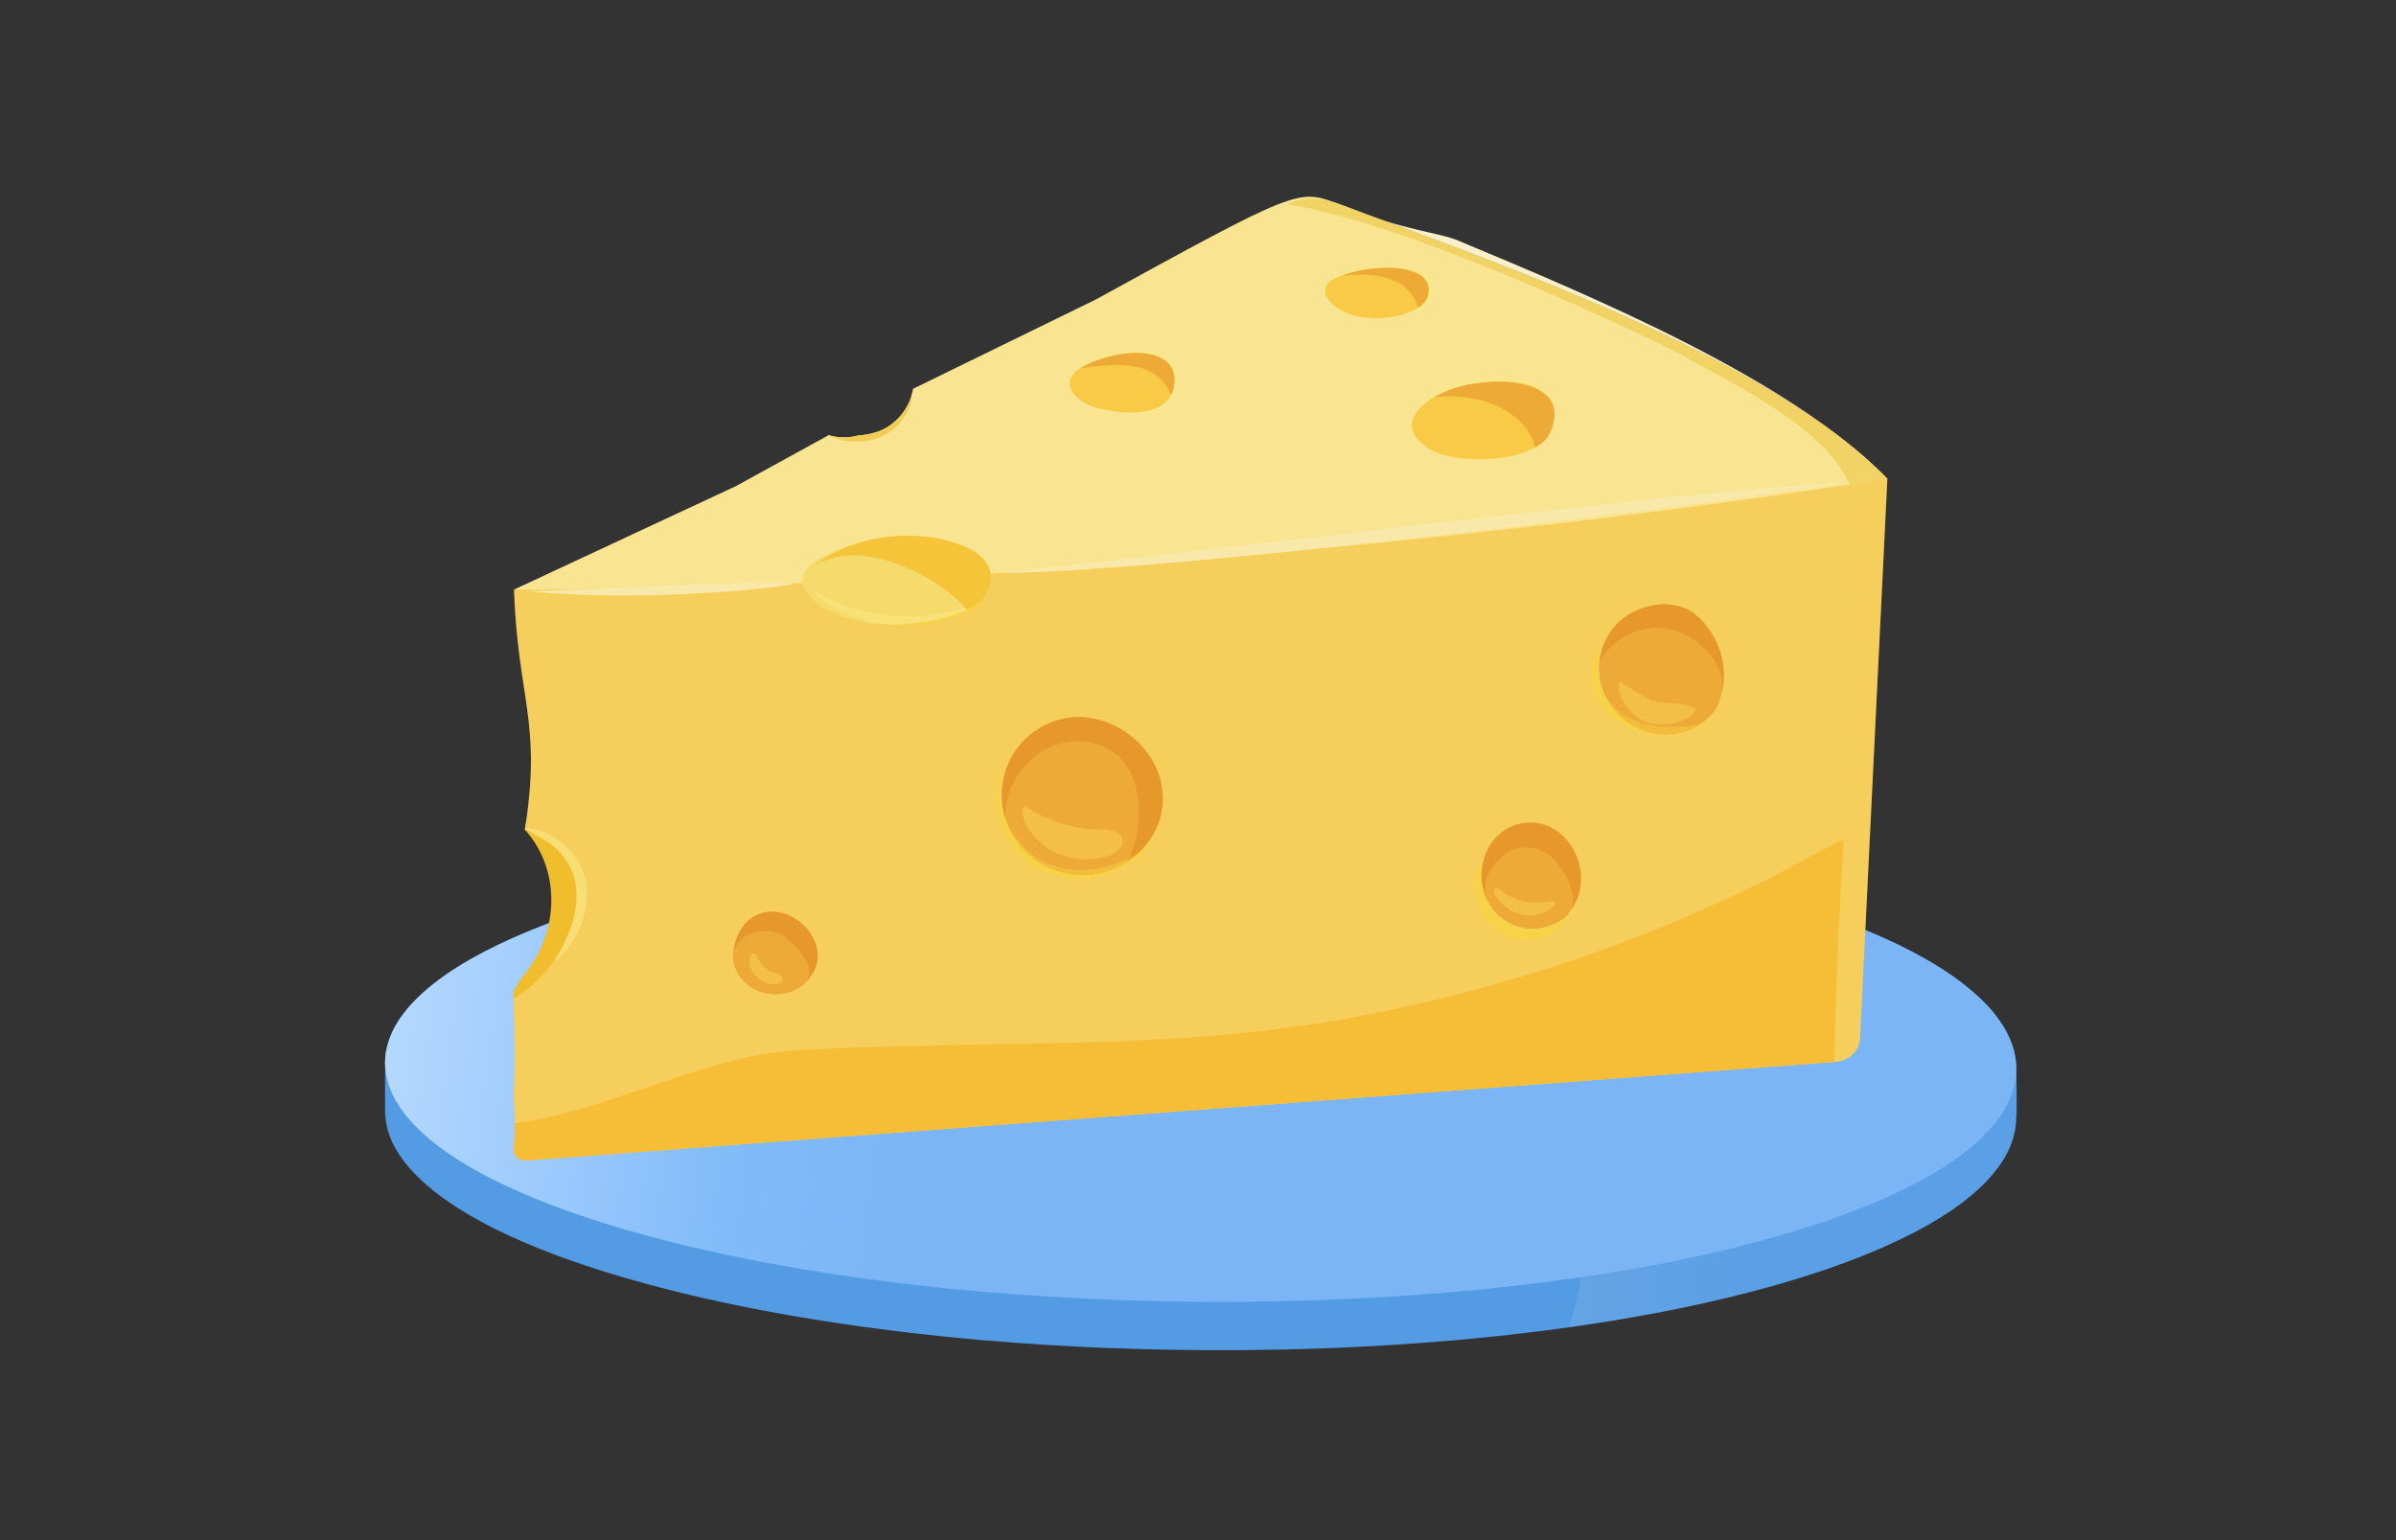 <svg width="280" height="180" viewBox="0 0 280 180" fill="none" xmlns="http://www.w3.org/2000/svg">
<rect x="0" y="0" width="280" height="180" fill="#333333" stroke="none"/>
<path d="M235.626 130.461L235.62 130.454C235.633 131.576 235.425 132.691 234.985 133.805C234.855 134.142 234.699 134.48 234.518 134.817C234.408 135.037 234.285 135.251 234.155 135.465C234.155 135.471 234.155 135.471 234.155 135.471C234.064 135.627 233.967 135.77 233.863 135.925C233.857 135.932 233.85 135.945 233.844 135.951C233.714 136.152 233.578 136.346 233.422 136.547C232.521 137.753 231.335 138.946 229.864 140.113C229.792 140.171 229.721 140.229 229.65 140.281C229.611 140.314 229.565 140.352 229.52 140.385C229.442 140.443 229.365 140.508 229.28 140.573C228.178 141.403 226.934 142.219 225.54 143.023C225.514 143.036 225.488 143.056 225.462 143.068C225.365 143.127 225.268 143.179 225.164 143.237C225.112 143.263 225.067 143.295 225.015 143.321C223.596 144.119 222.02 144.903 220.303 145.661C220.192 145.713 220.076 145.765 219.959 145.817C219.888 145.849 219.81 145.882 219.739 145.914C219.693 145.934 219.641 145.953 219.59 145.972C219.039 146.212 218.475 146.452 217.885 146.679C217.82 146.711 217.755 146.737 217.684 146.763C217.561 146.815 217.438 146.867 217.301 146.919H217.295C216.297 147.314 215.246 147.703 214.145 148.092C214.112 148.099 214.08 148.112 214.047 148.124C213.691 148.248 213.334 148.377 212.965 148.5L212.647 148.604C212.602 148.617 212.563 148.63 212.518 148.65C209.302 149.719 205.854 150.704 202.217 151.579C202.133 151.605 202.042 151.625 201.958 151.644C201.854 151.67 201.751 151.696 201.647 151.716C201.589 151.735 201.524 151.748 201.465 151.761C199.08 152.331 196.623 152.863 194.089 153.342C194.069 153.349 194.05 153.349 194.031 153.355C193.849 153.394 193.674 153.427 193.493 153.459C193.486 153.459 193.473 153.466 193.467 153.466C190.498 154.023 187.438 154.535 184.307 154.983C184.281 154.989 184.262 154.989 184.236 154.995C184.054 155.028 183.873 155.047 183.685 155.073C183.672 155.073 183.653 155.08 183.64 155.08C181.345 155.41 178.998 155.702 176.626 155.968C176.568 155.974 176.516 155.981 176.457 155.987C176.302 156.007 176.146 156.026 175.984 156.046C175.932 156.052 175.874 156.058 175.822 156.065C174.247 156.234 172.659 156.396 171.051 156.538C170.857 156.558 170.656 156.577 170.455 156.597C170.429 156.597 170.41 156.603 170.384 156.603C170.131 156.622 169.878 156.642 169.625 156.668C164.906 157.076 160.09 157.374 155.222 157.562C155.183 157.562 155.151 157.562 155.112 157.569C154.904 157.575 154.69 157.582 154.49 157.588H154.438C151.475 157.698 148.474 157.763 145.486 157.789H145.376C145.188 157.789 145 157.796 144.818 157.789C144.747 157.789 144.676 157.796 144.611 157.789C144.488 157.796 144.365 157.796 144.248 157.796C139.425 157.822 134.589 157.737 129.78 157.556C129.566 157.549 129.345 157.536 129.131 157.53C124.445 157.342 119.791 157.05 115.201 156.661C114.988 156.635 114.774 156.622 114.56 156.603C108.253 156.052 102.075 155.307 96.144 154.367C95.924 154.341 95.71 154.302 95.496 154.263C89.591 153.323 83.925 152.182 78.616 150.853C76.814 150.4 75.084 149.939 73.431 149.46C73.022 149.343 72.614 149.22 72.219 149.103C71.992 149.038 71.771 148.967 71.551 148.902C71.499 148.889 71.454 148.87 71.402 148.857C69.295 148.215 67.311 147.547 65.451 146.867C65.153 146.75 64.855 146.64 64.563 146.53C62.132 145.609 59.928 144.656 57.951 143.678C57.841 143.619 57.737 143.567 57.634 143.516C57.277 143.334 56.934 143.153 56.59 142.971C55.897 142.602 55.229 142.232 54.594 141.856C54.587 141.85 54.587 141.843 54.574 141.837C53.116 140.975 51.819 140.087 50.691 139.192C50.438 138.991 50.199 138.784 49.959 138.583C49.745 138.401 49.544 138.22 49.343 138.038C49.272 137.973 49.207 137.915 49.142 137.85C48.014 136.787 47.113 135.705 46.452 134.616C46.199 134.214 45.979 133.805 45.797 133.397C45.493 132.716 45.272 132.036 45.149 131.355C45.123 131.264 45.11 131.174 45.097 131.083C45.052 130.772 45.026 130.454 45.013 130.143L45 130.149V123.777L46.329 125.359C46.407 125.229 46.471 125.093 46.556 124.964C46.601 124.899 46.64 124.834 46.685 124.769C47.061 124.205 47.502 123.641 48.014 123.077C48.066 123.019 48.124 122.954 48.183 122.896C49.576 121.386 51.45 119.901 53.79 118.462C53.88 118.404 53.971 118.352 54.069 118.294C57.407 116.278 61.666 114.346 66.877 112.55C67.013 112.505 67.149 112.46 67.292 112.408L67.668 112.285C69.425 111.695 71.246 111.131 73.139 110.593C73.508 110.489 73.878 110.385 74.254 110.282C78.513 109.108 83.089 108.065 87.892 107.157C88.106 107.118 88.32 107.08 88.521 107.041C91.094 106.561 93.726 106.127 96.416 105.725C96.65 105.692 96.896 105.653 97.136 105.621C100.046 105.193 103.021 104.817 106.049 104.48C106.314 104.454 106.567 104.422 106.826 104.396C109.594 104.098 112.408 103.838 115.253 103.618C115.545 103.592 115.824 103.573 116.115 103.553C124.088 102.95 132.295 102.646 140.52 102.652H141.759C146.75 102.678 151.735 102.808 156.68 103.061C157.147 103.08 157.614 103.106 158.081 103.132C162.923 103.398 167.706 103.774 172.4 104.26C172.4 104.26 172.4 104.26 172.406 104.26C172.685 104.292 172.97 104.318 173.262 104.351C177.462 104.798 181.591 105.342 185.604 105.978C186.031 106.042 186.446 106.107 186.861 106.178C191.217 106.892 195.43 107.715 199.462 108.648C200.325 108.843 201.174 109.05 202.016 109.257C209.944 111.235 216.497 113.503 221.644 115.973C221.871 116.077 222.092 116.187 222.305 116.297C224.879 117.568 227.089 118.89 228.917 120.251C229.079 120.368 229.235 120.485 229.377 120.601C230.81 121.703 231.996 122.831 232.943 123.965C233.007 124.05 233.079 124.134 233.143 124.218C233.448 124.601 233.714 124.99 233.967 125.379L235.626 124.704C235.626 124.704 235.724 129.942 235.626 130.461Z" fill="#539BE3"/>
<path opacity="0.1" d="M235.626 130.46L235.62 130.454C235.633 131.575 235.425 132.69 234.985 133.805C234.855 134.142 234.699 134.479 234.518 134.816C234.408 135.037 234.285 135.251 234.155 135.465C234.155 135.471 234.155 135.471 234.155 135.471C234.064 135.627 233.967 135.769 233.863 135.925C233.857 135.931 233.85 135.944 233.844 135.951C233.714 136.152 233.578 136.346 233.422 136.547C232.521 137.753 231.335 138.946 229.864 140.112C229.792 140.171 229.721 140.229 229.65 140.281C229.611 140.313 229.565 140.352 229.52 140.385C229.442 140.443 229.365 140.508 229.28 140.573C228.178 141.402 226.934 142.219 225.54 143.023C225.514 143.036 225.488 143.055 225.462 143.068C225.365 143.127 225.268 143.179 225.164 143.237C225.112 143.263 225.067 143.295 225.015 143.321C223.596 144.118 222.02 144.903 220.303 145.661C220.192 145.713 220.076 145.765 219.959 145.817C219.888 145.849 219.81 145.881 219.739 145.914C219.693 145.933 219.641 145.953 219.59 145.972C219.039 146.212 218.475 146.452 217.885 146.679C217.82 146.711 217.755 146.737 217.684 146.763C217.561 146.815 217.437 146.867 217.301 146.919H217.295C216.297 147.314 215.246 147.703 214.144 148.092C214.112 148.098 214.08 148.111 214.047 148.124C213.691 148.247 213.334 148.377 212.965 148.5L212.647 148.604C212.602 148.617 212.563 148.63 212.518 148.649C209.302 149.719 205.854 150.704 202.217 151.579C202.133 151.605 202.042 151.625 201.958 151.644C201.854 151.67 201.751 151.696 201.647 151.715C201.589 151.735 201.524 151.748 201.465 151.761C199.08 152.331 196.623 152.863 194.089 153.342C194.069 153.349 194.05 153.349 194.031 153.355C193.849 153.394 193.674 153.427 193.493 153.459C193.486 153.459 193.473 153.466 193.467 153.466C190.498 154.023 187.438 154.535 184.307 154.982C184.281 154.989 184.262 154.989 184.236 154.995C184.055 155.028 183.873 155.047 183.685 155.073C183.672 155.073 183.653 155.08 183.64 155.08C183.542 155.092 183.439 155.105 183.341 155.118C181.144 155.436 178.895 155.715 176.626 155.968C176.568 155.974 176.516 155.981 176.457 155.987C176.302 156.007 176.146 156.026 175.984 156.045C175.932 156.052 175.874 156.058 175.822 156.065C174.247 156.233 172.659 156.395 171.051 156.538C170.857 156.558 170.656 156.577 170.455 156.596C170.429 156.596 170.41 156.603 170.384 156.603C170.131 156.622 169.878 156.642 169.625 156.668C164.906 157.076 160.09 157.374 155.222 157.562C155.183 157.562 155.151 157.562 155.112 157.569C154.904 157.575 154.691 157.582 154.49 157.588H154.438C151.475 157.698 148.474 157.763 145.486 157.789H145.376C145.188 157.789 145 157.796 144.818 157.789C144.747 157.789 144.676 157.796 144.611 157.789C147.988 152.753 150.723 147.152 152.156 141.363C153.459 136.093 152.454 130.415 156.428 126.163C162.469 119.707 173.722 117.406 181.792 114.495C187.626 112.388 193.512 110.398 199.462 108.648C200.325 108.843 201.174 109.05 202.016 109.258C204.933 109.984 207.662 110.748 210.203 111.552C214.572 112.933 218.39 114.411 221.644 115.973C221.871 116.077 222.092 116.187 222.305 116.297C224.879 117.568 227.089 118.89 228.917 120.251C229.079 120.368 229.235 120.485 229.377 120.601C230.81 121.703 231.996 122.831 232.943 123.965C233.007 124.05 233.079 124.134 233.144 124.218C233.448 124.601 233.714 124.99 233.967 125.379L235.626 124.704C235.626 124.704 235.724 129.942 235.626 130.46Z" fill="#539BE3"/>
<g opacity="0.3">
<path d="M234.985 133.805C234.855 134.142 234.699 134.48 234.518 134.817C234.408 135.037 234.285 135.251 234.155 135.465C234.155 135.471 234.155 135.471 234.155 135.471C234.064 135.627 233.967 135.769 233.863 135.925C233.863 135.847 233.857 135.769 233.857 135.692C233.779 133.384 233.5 131.083 232.845 128.931L234.369 128.51C234.777 130.273 234.952 132.042 234.985 133.805Z" fill="#539BE3"/>
</g>
<g opacity="0.3">
<path d="M229.864 140.113C229.792 140.171 229.721 140.229 229.65 140.281C229.546 138.025 229.429 135.776 229.073 133.553L229.3 133.52C229.643 135.705 229.766 137.909 229.864 140.113Z" fill="#539BE3"/>
</g>
<g opacity="0.3">
<path d="M225.566 141.448C225.56 141.973 225.553 142.498 225.54 143.023C225.514 143.036 225.488 143.055 225.462 143.068C225.365 143.127 225.268 143.178 225.164 143.237C225.112 143.263 225.067 143.295 225.015 143.321C225.067 142.699 225.106 142.07 225.132 141.441C225.164 140.566 225.184 139.697 225.19 138.822C225.184 137.954 225.19 137.066 225.086 136.223L225.3 136.178C225.449 137.066 225.475 137.934 225.514 138.816C225.547 139.691 225.566 140.573 225.566 141.448Z" fill="#539BE3"/>
</g>
<g opacity="0.3">
<path d="M220.303 145.661C220.192 145.713 220.076 145.765 219.959 145.817C219.888 145.849 219.81 145.882 219.739 145.914C219.726 143.626 219.499 141.305 219.602 138.972L219.959 138.985C219.927 141.201 220.205 143.418 220.303 145.661Z" fill="#539BE3"/>
</g>
<g opacity="0.3">
<path d="M217.885 146.679C217.82 146.711 217.755 146.737 217.684 146.763C217.561 146.815 217.437 146.867 217.301 146.919C217.463 144.767 217.463 142.602 217.224 140.456L217.587 140.404C217.891 142.485 217.969 144.585 217.885 146.679Z" fill="#539BE3"/>
</g>
<g opacity="0.3">
<path d="M214.145 148.092C214.112 148.098 214.08 148.111 214.047 148.124C213.691 148.248 213.334 148.377 212.965 148.5L212.647 148.604C212.602 148.617 212.563 148.63 212.518 148.649C212.634 146.193 212.693 143.756 212.453 141.351L213.963 141.176C214.222 143.503 214.222 145.804 214.145 148.092Z" fill="#539BE3"/>
</g>
<g opacity="0.3">
<path d="M202.217 151.579C202.133 151.605 202.042 151.625 201.958 151.644C201.854 151.67 201.751 151.696 201.647 151.715C201.667 149.473 201.556 147.223 201.414 144.981L201.874 144.942C202.055 147.146 202.198 149.363 202.217 151.579Z" fill="#539BE3"/>
</g>
<g opacity="0.3">
<path d="M194.089 153.342C194.069 153.349 194.05 153.349 194.031 153.355C193.849 153.394 193.674 153.427 193.493 153.459C193.486 153.459 193.473 153.466 193.467 153.466C193.596 151.139 193.674 148.818 193.382 146.51L193.868 146.433C194.206 148.74 194.173 151.054 194.089 153.342Z" fill="#539BE3"/>
</g>
<g opacity="0.3">
<path d="M184.307 154.983C184.281 154.989 184.262 154.989 184.236 154.995C184.055 155.028 183.873 155.047 183.685 155.073C183.679 152.72 183.705 150.38 183.588 148.047L184.158 148.021C184.294 150.341 184.288 152.668 184.307 154.983Z" fill="#539BE3"/>
</g>
<g opacity="0.3">
<path d="M176.626 155.968C176.568 155.974 176.516 155.981 176.458 155.987C176.302 156.007 176.146 156.026 175.984 156.046C176.023 154.846 175.958 153.68 175.894 152.474C175.842 151.541 175.79 150.575 175.79 149.583H176.438C176.438 150.555 176.49 151.515 176.542 152.435C176.607 153.582 176.665 154.749 176.626 155.968Z" fill="#539BE3"/>
</g>
<g opacity="0.3">
<path d="M171.052 156.538C170.857 156.558 170.656 156.577 170.455 156.597C170.429 156.597 170.41 156.603 170.384 156.603C170.339 156.221 170.287 155.832 170.235 155.449C169.982 153.518 169.677 151.573 169.496 149.609L170.319 149.538C170.455 151.469 170.715 153.407 170.935 155.358C170.98 155.754 171.019 156.143 171.052 156.538Z" fill="#539BE3"/>
</g>
<g opacity="0.3">
<path d="M155.112 157.569C154.905 157.575 154.691 157.582 154.49 157.588H154.438C154.58 155.527 154.684 153.485 154.444 151.456L155.164 151.372C155.391 153.453 155.268 155.52 155.112 157.569Z" fill="#539BE3"/>
</g>
<g opacity="0.3">
<path d="M145.661 156.058C145.68 156.661 145.622 157.245 145.486 157.789H145.376C145.188 157.789 145 157.796 144.818 157.789C144.961 157.258 145.032 156.681 145.013 156.078C144.967 154.684 144.674 153.278 144.201 151.988L145.221 151.793C145.707 153.135 145.616 154.568 145.661 156.058Z" fill="#539BE3"/>
</g>
<g opacity="0.3">
<path d="M96.514 146.86C96.241 149.343 96.118 151.858 96.144 154.367C95.924 154.341 95.71 154.302 95.496 154.263C95.477 151.767 95.6 149.265 95.865 146.789L96.514 146.86Z" fill="#539BE3"/>
</g>
<g opacity="0.3">
<path d="M115.655 149.226C115.402 151.683 115.253 154.179 115.202 156.661C114.988 156.635 114.774 156.623 114.56 156.603C114.605 154.12 114.761 151.618 115.007 149.162L115.655 149.226Z" fill="#539BE3"/>
</g>
<g opacity="0.3">
<path d="M129.858 146.731L129.78 157.556C129.566 157.549 129.346 157.536 129.132 157.53L129.209 146.724L129.858 146.731Z" fill="#539BE3"/>
</g>
<g opacity="0.3">
<path d="M85.306 152.39C85.312 151.962 85.319 151.534 85.326 151.113C85.358 149.006 85.39 146.828 84.859 144.864L85.481 144.695C86.045 146.75 86.006 148.973 85.974 151.119C85.967 151.586 85.954 152.059 85.954 152.526L85.306 152.39Z" fill="#539BE3"/>
</g>
<g opacity="0.3">
<path d="M72.737 142.653C72.394 144.909 72.076 146.964 72.219 149.103C71.992 149.038 71.771 148.967 71.551 148.902C71.447 146.796 71.758 144.773 72.095 142.556C72.173 142.057 72.251 141.545 72.329 141.013L72.971 141.104C72.893 141.636 72.815 142.154 72.737 142.653Z" fill="#539BE3"/>
</g>
<g opacity="0.3">
<path d="M66.586 139.419C66.022 141.863 65.639 144.352 65.451 146.867C65.153 146.75 64.855 146.64 64.563 146.53C64.628 144.06 64.868 141.597 65.296 139.159L66.586 139.419Z" fill="#539BE3"/>
</g>
<g opacity="0.3">
<path d="M57.952 143.678C57.841 143.619 57.738 143.567 57.634 143.516C57.277 143.334 56.934 143.153 56.59 142.971C56.111 139.523 55.229 136.158 53.984 132.956L56.331 132.185C57.362 135.951 57.9 139.821 57.952 143.678Z" fill="#539BE3"/>
</g>
<g opacity="0.3">
<path d="M50.977 131.154L49.959 138.583C49.745 138.401 49.544 138.22 49.343 138.038C49.272 137.973 49.207 137.915 49.142 137.85L49.693 131.011L50.977 131.154Z" fill="#539BE3"/>
</g>
<g opacity="0.3">
<path d="M46.452 134.266V134.616C46.199 134.214 45.979 133.805 45.797 133.397C45.797 131.264 45.83 128.678 46.135 126.947L46.77 127.057C46.433 128.97 46.439 132.029 46.452 134.266Z" fill="#539BE3"/>
</g>
<path d="M234.518 129.164C234.408 129.384 234.285 129.598 234.155 129.819V129.825C234.058 129.981 233.954 130.143 233.844 130.299C233.714 130.499 233.578 130.694 233.422 130.895C232.45 132.191 231.154 133.481 229.52 134.732C229.442 134.797 229.365 134.855 229.28 134.92C228.159 135.769 226.888 136.599 225.462 137.416C225.365 137.474 225.268 137.533 225.164 137.584C223.608 138.466 221.871 139.328 219.959 140.164C219.836 140.216 219.719 140.274 219.589 140.326C218.974 140.592 218.345 140.851 217.684 141.117C217.561 141.169 217.431 141.221 217.295 141.266C216.264 141.675 215.182 142.076 214.047 142.472C213.691 142.602 213.334 142.725 212.965 142.848L212.647 142.958C209.315 144.067 205.737 145.084 201.958 145.998C201.796 146.037 201.628 146.076 201.466 146.115C199.061 146.685 196.584 147.217 194.031 147.709C193.849 147.742 193.674 147.774 193.493 147.807C190.498 148.377 187.399 148.889 184.236 149.349C184.042 149.375 183.841 149.401 183.64 149.434C181.293 149.764 178.888 150.069 176.457 150.341C176.25 150.361 176.036 150.387 175.822 150.412C174.053 150.607 172.264 150.782 170.455 150.944C170.176 150.97 169.904 150.996 169.625 151.015C164.906 151.424 160.09 151.722 155.222 151.91C154.976 151.923 154.729 151.929 154.49 151.936C151.469 152.046 148.422 152.117 145.376 152.143C145 152.143 144.617 152.15 144.248 152.15C121.139 152.26 97.629 149.965 78.616 145.201C76.814 144.754 75.084 144.287 73.431 143.807C72.737 143.613 72.063 143.412 71.402 143.204C65.989 141.558 61.394 139.756 57.634 137.863C56.551 137.319 55.54 136.768 54.594 136.204C54.587 136.197 54.587 136.191 54.574 136.191C53.116 135.322 51.819 134.441 50.691 133.54C50.218 133.157 49.764 132.775 49.343 132.386C46.977 130.208 45.564 127.959 45.149 125.703C45.123 125.612 45.11 125.521 45.097 125.431C44.968 124.607 44.968 123.784 45.104 122.954C45.117 122.877 45.13 122.805 45.149 122.728C45.363 121.587 45.836 120.439 46.556 119.311C46.601 119.247 46.64 119.182 46.685 119.123C47.061 118.553 47.502 117.989 48.014 117.425C48.066 117.367 48.124 117.308 48.183 117.244C49.576 115.733 51.45 114.255 53.79 112.81C53.881 112.758 53.971 112.7 54.069 112.641C57.407 110.632 61.666 108.7 66.877 106.905C67.013 106.853 67.15 106.807 67.292 106.762L67.668 106.632C69.425 106.043 71.246 105.479 73.139 104.941C73.508 104.837 73.878 104.733 74.254 104.629C78.513 103.456 83.089 102.413 87.892 101.505C88.106 101.466 88.32 101.427 88.521 101.388C91.094 100.915 93.726 100.474 96.416 100.073C96.65 100.04 96.896 100.001 97.136 99.969C100.046 99.541 103.021 99.165 106.049 98.834C106.314 98.802 106.567 98.776 106.826 98.75C109.594 98.445 112.408 98.193 115.253 97.966C115.545 97.946 115.824 97.921 116.115 97.901C124.088 97.298 132.295 97 140.521 97C140.929 97 141.344 97 141.759 97.007C146.75 97.026 151.735 97.162 156.681 97.408C157.147 97.434 157.614 97.454 158.081 97.48C162.923 97.745 167.707 98.121 172.4 98.608C172.4 98.608 172.4 98.608 172.406 98.608C172.685 98.64 172.97 98.672 173.262 98.698C177.462 99.152 181.591 99.697 185.604 100.325C186.032 100.397 186.446 100.461 186.861 100.526C192.144 101.395 197.22 102.419 202.016 103.612C209.944 105.582 216.497 107.858 221.644 110.321C221.871 110.431 222.092 110.535 222.305 110.645C224.879 111.915 227.089 113.244 228.917 114.599C229.079 114.716 229.235 114.832 229.377 114.955C230.81 116.057 231.996 117.179 232.943 118.32C233.007 118.404 233.079 118.488 233.144 118.572C234.207 119.914 234.926 121.276 235.309 122.643C235.341 122.734 235.36 122.831 235.38 122.922C235.892 125.003 235.613 127.103 234.518 129.164Z" fill="#539BE3"/>
<g opacity="0.3">
<path d="M149.359 118.877C154.639 120.369 159.572 121.964 164.239 123.615C173.597 126.925 182.06 130.426 190.678 133.879C194.961 135.616 199.364 137.323 203.921 138.994C207.174 140.185 210.529 141.35 214.047 142.474C213.692 142.6 213.332 142.724 212.963 142.849L212.648 142.956C208.949 141.823 205.412 140.649 201.996 139.449C197.263 137.793 192.824 136.073 188.453 134.348C184.12 132.616 179.848 130.877 175.566 129.149C171.278 127.421 166.922 125.713 162.351 124.059C157.772 122.41 153.024 120.802 147.919 119.297C146.616 118.928 145.334 118.553 144.019 118.189C142.682 117.832 141.371 117.467 140.008 117.117C138.626 116.776 137.276 116.421 135.86 116.092C134.426 115.766 133.013 115.433 131.568 115.114C119.926 112.573 107.028 110.55 94.268 108.504L89.472 107.737L87.082 107.351L84.704 106.956C83.118 106.697 81.527 106.436 79.96 106.162C78.397 105.889 76.81 105.625 75.28 105.336C74.563 105.207 73.854 105.075 73.14 104.942C73.506 104.836 73.881 104.733 74.252 104.631C74.852 104.75 75.46 104.87 76.069 104.99C77.552 105.292 79.098 105.57 80.622 105.856C82.143 106.145 83.697 106.418 85.246 106.693C86.791 106.972 88.365 107.238 89.939 107.502C91.513 107.769 93.083 108.037 94.677 108.294C101.017 109.337 107.435 110.349 113.777 111.4C120.111 112.461 126.419 113.545 132.403 114.783C138.398 116.016 144.104 117.381 149.359 118.877Z" fill="#9BCBFF"/>
<path d="M169.773 121.806C171.177 122.438 172.572 123.071 173.98 123.7C186.447 129.28 200.057 134.756 214.425 139.974C215.477 140.355 216.562 140.74 217.686 141.115C217.558 141.167 217.43 141.219 217.297 141.269C216.134 140.882 215.008 140.485 213.925 140.091C199.537 134.868 185.917 129.386 173.443 123.8C172.035 123.172 170.631 122.539 169.231 121.905C158.357 117 147.114 111.941 131.194 108.36C121.247 106.128 109.655 104.528 98.446 102.984C94.949 102.504 91.414 102.017 87.894 101.508C88.103 101.466 88.318 101.428 88.522 101.388C91.922 101.88 95.347 102.349 98.725 102.815C109.963 104.363 121.588 105.969 131.594 108.213C147.597 111.812 158.867 116.885 169.773 121.806Z" fill="#9BCBFF"/>
<path d="M196.623 122.426C198.24 123.478 199.38 124.6 200.492 125.685C201.027 126.204 201.572 126.74 202.164 127.263C206.666 131.232 214.024 134.577 223.437 136.933C224.104 137.1 224.777 137.26 225.464 137.417C225.365 137.474 225.266 137.531 225.162 137.587C224.437 137.423 223.728 137.253 223.023 137.077C213.515 134.697 206.085 131.324 201.55 127.32C200.953 126.795 200.404 126.258 199.872 125.737C198.772 124.658 197.629 123.543 196.033 122.501C194.202 121.309 190.944 119.73 185.656 118.848C189.892 123.971 194.329 129.261 203.343 133.974C207.958 136.393 213.62 138.486 219.956 140.165C219.838 140.219 219.719 140.271 219.591 140.323C213.173 138.629 207.444 136.511 202.775 134.064C193.6 129.266 189.156 123.885 184.857 118.686L184.695 118.484L185.324 118.58C189.931 119.278 193.841 120.609 196.623 122.426Z" fill="#9BCBFF"/>
<path d="M172.831 133.668C180.627 138.42 191.034 142.535 201.958 145.996C201.795 146.037 201.627 146.076 201.463 146.113C190.509 142.642 180.071 138.514 172.247 133.746C159.987 126.293 136.795 120.93 117.958 117.111C112.056 115.918 105.939 114.744 100.026 113.613C88.908 111.49 77.51 109.322 66.875 106.903C67.014 106.856 67.151 106.807 67.29 106.76C77.905 109.175 89.274 111.338 100.382 113.459C106.3 114.591 112.421 115.763 118.328 116.957C137.224 120.791 160.505 126.173 172.831 133.668Z" fill="#9BCBFF"/>
<path d="M162.647 111.377C163.112 111.919 162.968 112.323 162.225 112.575C162.146 112.602 162.056 112.627 161.966 112.651C161.429 112.784 160.798 112.845 160.085 112.825C158.116 112.77 156.264 112.151 155.743 111.962C148.033 109.177 138.872 106.794 128.502 104.876C120.854 103.464 112.528 102.312 104.47 101.197C101.819 100.832 99.11 100.457 96.418 100.075C96.651 100.039 96.894 100.003 97.138 99.97C99.686 100.329 102.245 100.682 104.748 101.028C112.825 102.144 121.175 103.301 128.848 104.718C139.281 106.646 148.492 109.044 156.248 111.846C157.235 112.204 158.781 112.6 160.142 112.637C160.68 112.652 161.137 112.61 161.54 112.508C162.303 112.313 162.468 111.949 162.021 111.421C158.895 107.738 148.243 105.202 139.856 103.726C134.196 102.732 128.059 101.92 122.127 101.134C117.408 100.511 112.536 99.867 107.91 99.135C107.279 99.035 106.657 98.934 106.049 98.832C106.312 98.803 106.566 98.775 106.825 98.747C107.279 98.824 107.746 98.9 108.218 98.973C112.824 99.7 117.691 100.342 122.391 100.964C128.342 101.751 134.499 102.566 140.188 103.566C148.681 105.059 159.471 107.629 162.647 111.377Z" fill="#9BCBFF"/>
<path d="M163.969 108.929C165.227 109.759 166.15 110.657 167.046 111.524C168.739 113.17 170.494 114.871 174.548 116.12C177.441 117.012 181.291 117.599 185.02 118.167C188.131 118.643 191.342 119.134 194.048 119.806C199.09 121.059 202.06 122.843 204.931 124.571C205.245 124.756 205.549 124.942 205.863 125.127C212.912 129.32 220.249 132.327 228.952 134.587C229.136 134.636 229.328 134.685 229.521 134.733C229.442 134.795 229.363 134.858 229.279 134.921C229.027 134.857 228.775 134.793 228.523 134.727C219.76 132.45 212.372 129.424 205.279 125.209C204.966 125.024 204.661 124.838 204.352 124.651C201.504 122.941 198.566 121.176 193.634 119.95C190.982 119.291 187.799 118.805 184.722 118.335C180.949 117.759 177.051 117.165 174.079 116.248C169.914 114.966 168.139 113.243 166.427 111.578C165.536 110.715 164.616 109.825 163.378 109.002C157.484 105.106 144.142 102.588 130.606 100.453C129.73 100.314 128.836 100.175 127.951 100.036C123.694 99.371 119.393 98.699 115.254 97.967C115.542 97.944 115.826 97.923 116.114 97.9C120.085 98.594 124.193 99.236 128.258 99.871C129.148 100.011 130.034 100.15 130.919 100.289C144.555 102.438 158.001 104.979 163.969 108.929Z" fill="#9BCBFF"/>
<path d="M179.154 106.625C181.938 107.731 184.505 108.921 186.983 110.072C192.092 112.446 197.376 114.907 204.797 116.733C209.254 117.831 214.492 118.705 219.563 119.553C225.037 120.468 230.652 121.408 235.31 122.643C235.34 122.735 235.361 122.828 235.382 122.92C230.681 121.629 224.888 120.66 219.245 119.717C214.151 118.865 208.883 117.987 204.383 116.877C196.882 115.031 191.567 112.558 186.432 110.172C183.959 109.022 181.401 107.835 178.634 106.735C168.453 102.696 154.951 99.594 140.523 97.001C140.932 97.001 141.346 97.002 141.756 97.004C155.907 99.573 169.124 102.645 179.154 106.625Z" fill="#9BCBFF"/>
<path d="M231.873 127.699C231.594 127.583 231.264 127.433 230.875 127.265C227.148 125.651 218.429 121.865 212.122 123.097C211.487 123.22 211.098 123.402 210.968 123.635C210.307 124.821 216.361 127.148 220.367 128.691C220.867 128.892 221.346 129.073 221.748 129.229C222.15 129.391 222.494 129.527 222.727 129.631C223.712 130.078 224.84 130.577 226.415 130.921C228.191 131.31 230.402 131.42 232.035 131.2C232.58 131.122 233.046 131.018 233.422 130.895C233.578 130.694 233.714 130.499 233.844 130.299C233.481 130.61 232.794 130.888 231.757 131.024C230.337 131.219 228.386 131.115 226.798 130.772C226.636 130.733 226.48 130.694 226.331 130.662C225.086 130.344 224.159 129.929 223.265 129.534C222.785 129.313 221.943 128.989 220.879 128.581C217.185 127.155 210.994 124.776 211.61 123.667C211.681 123.544 211.837 123.44 212.07 123.363C212.193 123.317 212.33 123.285 212.485 123.253C218.261 122.131 226.726 125.8 230.337 127.369C230.732 127.544 231.069 127.686 231.342 127.803C232.567 128.322 233.792 128.872 234.097 129.495C234.155 129.598 234.174 129.709 234.155 129.819C234.284 129.598 234.408 129.385 234.518 129.164C234.012 128.626 232.943 128.146 231.873 127.699Z" fill="#9BCBFF"/>
<path d="M183.004 115.117C182.687 114.255 180.334 112.395 176.775 111.766C175.459 111.539 174.105 111.5 172.756 111.656C171.466 111.812 170.734 112.058 170.572 112.401C170.073 113.458 175.485 115.124 177.916 115.733C178.059 115.766 178.195 115.798 178.318 115.83C179.705 116.148 180.93 116.239 181.87 116.083C182.084 116.051 182.265 116.006 182.408 115.954C183.056 115.733 183.102 115.39 183.004 115.117ZM181.552 115.921C180.677 116.057 179.53 115.869 178.72 115.681C176.321 115.13 170.753 113.406 171.213 112.427C171.343 112.155 171.926 111.961 173.003 111.831C174.143 111.701 175.31 111.727 176.451 111.928C179.776 112.512 182.065 114.327 182.356 115.137C182.447 115.364 182.447 115.772 181.552 115.921Z" fill="#9BCBFF"/>
<path d="M209.359 108.081C213.201 108.932 217.427 109.647 221.642 110.322C221.869 110.429 222.092 110.537 222.306 110.645C217.751 109.919 213.139 109.155 208.97 108.232C199.375 106.108 192.322 103.193 185.607 100.328C186.03 100.393 186.448 100.46 186.863 100.528C193.335 103.281 200.187 106.052 209.359 108.081Z" fill="#9BCBFF"/>
<path d="M173.259 98.7C173.403 98.784 173.542 98.871 173.672 98.957C174.648 99.584 174.683 100.037 173.794 100.344C173.794 100.344 173.794 100.344 173.79 100.345C173.324 100.504 172.723 100.59 172 100.605C169.996 100.64 167.819 100.107 167.203 99.943C163.839 99.051 160.327 98.205 156.678 97.409C157.149 97.431 157.615 97.455 158.082 97.481C161.384 98.216 164.572 98.99 167.637 99.803C168.815 100.116 170.566 100.443 171.957 100.416C172.505 100.406 172.943 100.343 173.296 100.223C173.3 100.222 173.3 100.222 173.3 100.222C174.012 99.975 173.945 99.588 173.087 99.035C172.863 98.893 172.639 98.751 172.406 98.61C172.686 98.639 172.971 98.67 173.259 98.7Z" fill="#9BCBFF"/>
<path d="M228.919 114.601C229.079 114.716 229.232 114.834 229.375 114.952C226.21 114.198 222.995 113.465 219.736 112.754C216.692 112.089 214.303 111.912 212.64 112.226C211.059 112.524 210.798 113.186 211.361 113.657C211.997 114.188 213.494 114.613 214.877 114.959C219.358 116.079 224.669 116.951 229.799 117.796C230.844 117.969 231.893 118.141 232.94 118.316C233.009 118.401 233.079 118.486 233.143 118.569C231.928 118.363 230.7 118.162 229.486 117.961C224.328 117.112 218.987 116.235 214.457 115.102C213.01 114.74 211.433 114.293 210.748 113.717C210.102 113.178 210.422 112.417 212.287 112.066C214.204 111.706 216.837 111.885 220.121 112.602C223.092 113.251 226.031 113.917 228.919 114.601Z" fill="#9BCBFF"/>
<path d="M55.177 136.119C55.974 136.703 56.772 137.286 57.634 137.863C56.551 137.319 55.54 136.768 54.594 136.204C54.587 136.197 54.587 136.191 54.574 136.191C53.369 135.309 52.124 134.402 50.691 133.54C50.218 133.157 49.765 132.775 49.343 132.386C49.894 132.664 50.419 132.956 50.918 133.248C52.507 134.175 53.868 135.167 55.177 136.119Z" fill="#9BCBFF"/>
<path d="M145.376 152.143C145 152.143 144.618 152.15 144.248 152.15C144.17 152.13 144.099 152.117 144.021 152.104C131.971 149.855 117.587 148.079 98.776 146.517C97.972 146.452 97.155 146.387 96.345 146.322C88.418 145.668 80.302 145.006 73.431 143.807C72.737 143.613 72.063 143.412 71.402 143.204C78.649 144.676 87.704 145.415 96.514 146.141C97.324 146.206 98.141 146.27 98.945 146.342C117.827 147.904 132.256 149.686 144.365 151.949C144.702 152.014 145.045 152.078 145.376 152.143Z" fill="#9BCBFF"/>
<path d="M155.224 151.91C154.975 151.921 154.729 151.93 154.488 151.938C145.361 148.431 134.273 145.158 120.057 143.257C115.759 142.683 111.176 142.24 106.744 141.814C100.702 141.229 94.454 140.628 88.835 139.692C76.86 137.7 68.554 134.369 60.518 131.156C59.156 130.612 57.746 130.049 56.347 129.506C53.279 128.315 49.536 126.96 45.15 125.704C45.123 125.612 45.111 125.522 45.099 125.431C49.739 126.736 53.666 128.155 56.862 129.397C58.267 129.942 59.676 130.505 61.044 131.05C69.034 134.247 77.302 137.559 89.152 139.531C94.713 140.458 100.929 141.056 106.942 141.635C111.388 142.066 115.985 142.51 120.321 143.087C134.776 145.019 146.004 148.352 155.224 151.91Z" fill="#9BCBFF"/>
<path d="M86.511 130.417C87.565 131.104 88.918 132.33 86.664 133.082C86.538 133.124 86.399 133.165 86.245 133.205C84.474 133.665 81.731 133.628 79.803 133.388C77.76 133.132 76.12 132.661 74.626 132.202C70.999 131.091 67.561 129.902 64.231 128.754C60.202 127.363 56.036 125.925 51.523 124.627C49.396 124.016 47.257 123.457 45.107 122.957C45.117 122.88 45.132 122.803 45.147 122.727C47.434 123.256 49.715 123.847 51.982 124.497C56.515 125.803 60.687 127.242 64.725 128.635C68.051 129.782 71.483 130.969 75.091 132.076C76.605 132.54 78.124 132.976 80.048 133.217C81.786 133.434 84.244 133.472 85.81 133.065C88.321 132.411 86.963 131.17 85.921 130.491C80.248 126.793 69.468 123.403 54.735 120.692C52.068 120.202 49.337 119.744 46.558 119.312C46.6 119.25 46.641 119.184 46.683 119.122C49.543 119.564 52.347 120.035 55.081 120.537C69.917 123.268 80.787 126.685 86.511 130.417Z" fill="#9BCBFF"/>
<path d="M162.007 144.59C164.09 145.388 166.119 146.224 168.076 147.033C170.759 148.139 173.49 149.268 176.456 150.339C176.247 150.363 176.038 150.386 175.825 150.411C172.893 149.349 170.198 148.234 167.551 147.139C165.593 146.331 163.574 145.497 161.496 144.701C160.386 144.277 157.541 143.335 154.921 143.714C153.081 143.98 152.836 144.726 152.827 145.348C152.817 146.343 152.803 147.372 153.917 148.334C155.129 149.379 157.713 150.181 160.664 150.425C161.909 150.528 163.277 150.544 164.603 150.559C166.624 150.58 168.714 150.604 170.452 150.944C170.179 150.968 169.906 150.993 169.628 151.016C168.145 150.786 166.419 150.768 164.596 150.748C163.228 150.732 161.824 150.717 160.494 150.607C157.337 150.345 154.583 149.495 153.305 148.391C152.154 147.398 152.168 146.354 152.183 145.343C152.191 144.67 152.476 143.855 154.621 143.545C157.678 143.103 160.803 144.128 162.007 144.59Z" fill="#9BCBFF"/>
<path d="M175.315 146.064C177.096 146.688 178.835 147.341 180.527 147.972C181.742 148.429 182.978 148.891 184.235 149.348C184.04 149.376 183.842 149.404 183.643 149.431C182.412 148.985 181.207 148.533 180.017 148.085C178.335 147.456 176.596 146.803 174.82 146.183C166.849 143.39 159.459 141.826 151.569 141.261C147.483 140.969 143.185 140.951 139.035 140.934C135.624 140.92 132.098 140.905 128.668 140.741C118.871 140.273 109.868 138.533 104.578 136.094C101.704 134.768 99.948 133.268 98.243 131.818C97.167 130.902 96.049 129.954 94.666 129.06C89.585 125.782 80.001 122.766 66.967 120.339C60.942 119.221 54.539 118.277 48.011 117.428C48.068 117.369 48.124 117.307 48.185 117.247C54.765 118.101 61.225 119.052 67.313 120.183C80.459 122.63 90.12 125.675 95.256 128.986C96.654 129.886 97.774 130.84 98.856 131.76C100.545 133.201 102.293 134.689 105.129 135.997C110.319 138.391 119.148 140.097 128.763 140.556C132.142 140.719 135.64 140.732 139.023 140.746C143.22 140.763 147.554 140.78 151.715 141.078C159.746 141.654 167.247 143.238 175.315 146.064Z" fill="#9BCBFF"/>
<path d="M145.441 130.629C141.409 128.795 136.839 126.72 130.324 125.34C125.839 124.387 113.082 122.805 108.071 124.549C105.802 125.333 105.427 126.675 105.958 128.03C106.483 129.391 107.922 130.759 109.244 131.601C112.557 133.714 118.624 135.497 125.884 136.495C129.501 136.988 134.965 137.493 140.424 137.079C143.133 136.871 145.467 136.437 147.139 135.873C148.695 135.348 149.68 134.719 149.829 134.051C150.101 132.859 148.001 131.796 145.441 130.629ZM149.187 134.032C148.889 135.316 145.136 136.521 140.248 136.897C134.978 137.299 129.676 136.806 126.163 136.32C123.44 135.951 120.886 135.465 118.585 134.888C114.877 133.961 111.837 132.807 109.834 131.53C107.242 129.877 104.208 126.176 108.57 124.665L108.635 124.646C113.4 123.045 125.625 124.575 129.942 125.489C136.359 126.85 140.897 128.911 144.896 130.733C147.392 131.867 149.44 132.898 149.187 134.032Z" fill="#9BCBFF"/>
<path d="M170.182 136.571C172.914 137.834 175.462 139.159 177.932 140.44C181.816 142.454 185.834 144.542 190.61 146.439C191.638 146.848 192.781 147.277 194.031 147.708C193.852 147.742 193.674 147.776 193.495 147.81C192.255 147.381 191.122 146.955 190.094 146.548C185.288 144.642 181.264 142.55 177.365 140.529C174.904 139.25 172.353 137.928 169.631 136.669C154.772 129.805 133.776 124.257 108.91 120.623C102.517 119.692 95.794 118.879 89.296 118.095C82.24 117.244 74.932 116.367 68.022 115.338C62.739 114.551 57.986 113.709 53.792 112.812C53.882 112.756 53.972 112.701 54.066 112.643C58.265 113.541 63.023 114.385 68.32 115.172C75.206 116.197 82.49 117.074 89.541 117.924C96.054 118.708 102.787 119.524 109.203 120.456C134.169 124.104 155.255 129.677 170.182 136.571Z" fill="#9BCBFF"/>
</g>
<path opacity="0.1" d="M235.626 130.461L235.62 130.454C235.633 131.576 235.425 132.691 234.985 133.805C234.855 134.142 234.699 134.48 234.518 134.817C234.408 135.037 234.284 135.251 234.155 135.465C234.155 135.471 234.155 135.471 234.155 135.471C234.064 135.627 233.967 135.77 233.863 135.925C233.857 135.932 233.85 135.945 233.844 135.951C233.714 136.152 233.578 136.346 233.422 136.547C232.521 137.753 231.335 138.946 229.864 140.113C229.792 140.171 229.721 140.229 229.65 140.281C229.611 140.314 229.565 140.352 229.52 140.385C229.442 140.443 229.364 140.508 229.28 140.573C228.178 141.403 226.934 142.219 225.54 143.023C225.514 143.036 225.488 143.056 225.462 143.068C225.365 143.127 225.268 143.179 225.164 143.237C225.112 143.263 225.067 143.295 225.015 143.321C223.595 144.119 222.02 144.903 220.303 145.661C220.192 145.713 220.076 145.765 219.959 145.817C219.888 145.849 219.81 145.882 219.739 145.914C219.693 145.934 219.641 145.953 219.59 145.972C219.039 146.212 218.475 146.452 217.885 146.679C217.82 146.711 217.755 146.737 217.684 146.763C217.561 146.815 217.437 146.867 217.301 146.919H217.295C216.297 147.314 215.246 147.703 214.144 148.092C214.112 148.099 214.08 148.112 214.047 148.124C213.691 148.248 213.334 148.377 212.965 148.5L212.647 148.604C212.602 148.617 212.563 148.63 212.517 148.65C209.302 149.719 205.854 150.704 202.217 151.579C202.133 151.605 202.042 151.625 201.958 151.644C201.854 151.67 201.751 151.696 201.647 151.716C201.589 151.735 201.524 151.748 201.465 151.761C199.08 152.331 196.623 152.863 194.089 153.342C194.069 153.349 194.05 153.349 194.03 153.355C193.849 153.394 193.674 153.427 193.492 153.459C193.486 153.459 193.473 153.466 193.467 153.466C190.498 154.023 187.438 154.535 184.307 154.983C184.281 154.989 184.262 154.989 184.236 154.995C184.054 155.028 183.873 155.047 183.685 155.073C183.672 155.073 183.653 155.08 183.64 155.08C183.542 155.093 183.439 155.106 183.341 155.119C184.897 150.296 185.507 145.169 185.053 140.119L186.816 138.609C184.8 136.845 184.145 133.87 184.664 131.238C185.189 128.613 186.725 126.286 188.495 124.277C194.115 117.892 202.023 114.223 210.203 111.552C214.572 112.933 218.39 114.411 221.644 115.973C221.871 116.077 222.092 116.187 222.305 116.297C224.879 117.568 227.089 118.89 228.917 120.251C229.079 120.368 229.235 120.485 229.377 120.601C230.81 121.703 231.996 122.831 232.943 123.966C233.007 124.05 233.079 124.134 233.144 124.218C233.448 124.601 233.714 124.99 233.967 125.379L235.626 124.704C235.626 124.704 235.724 129.942 235.626 130.461Z" fill="url(#paint0_linear_1577_10395)"/>
<path d="M234.518 129.164C234.408 129.384 234.285 129.598 234.155 129.819V129.825C234.058 129.981 233.954 130.143 233.844 130.299C233.714 130.499 233.578 130.694 233.422 130.895C232.45 132.191 231.154 133.481 229.52 134.732C229.442 134.797 229.365 134.855 229.28 134.92C228.159 135.769 226.888 136.599 225.462 137.416C225.365 137.474 225.268 137.533 225.164 137.584C223.608 138.466 221.871 139.328 219.959 140.164C219.836 140.216 219.719 140.274 219.589 140.326C218.974 140.592 218.345 140.851 217.684 141.117C217.561 141.169 217.431 141.221 217.295 141.266C216.264 141.675 215.182 142.076 214.047 142.472C213.691 142.602 213.334 142.725 212.965 142.848L212.647 142.958C209.315 144.067 205.737 145.084 201.958 145.998C201.796 146.037 201.628 146.076 201.466 146.115C199.061 146.685 196.584 147.217 194.031 147.709C193.849 147.742 193.674 147.774 193.493 147.807C190.498 148.377 187.399 148.889 184.236 149.349C184.042 149.375 183.841 149.401 183.64 149.434C181.293 149.764 178.888 150.069 176.457 150.341C176.25 150.361 176.036 150.387 175.822 150.412C174.053 150.607 172.264 150.782 170.455 150.944C170.176 150.97 169.904 150.996 169.625 151.015C164.906 151.424 160.09 151.722 155.222 151.91C154.976 151.923 154.729 151.929 154.49 151.936C151.469 152.046 148.422 152.117 145.376 152.143C145 152.143 144.617 152.15 144.248 152.15C121.139 152.26 97.629 149.965 78.616 145.201C76.814 144.754 75.084 144.287 73.431 143.807C72.737 143.613 72.063 143.412 71.402 143.204C65.989 141.558 61.394 139.756 57.634 137.863C56.551 137.319 55.54 136.768 54.594 136.204C54.587 136.197 54.587 136.191 54.574 136.191C53.116 135.322 51.819 134.441 50.691 133.54C50.218 133.157 49.764 132.775 49.343 132.386C46.977 130.208 45.564 127.959 45.149 125.703C45.123 125.612 45.11 125.521 45.097 125.431C44.968 124.607 44.968 123.784 45.104 122.954C45.117 122.877 45.13 122.805 45.149 122.728C45.363 121.587 45.836 120.439 46.556 119.311C46.601 119.247 46.64 119.182 46.685 119.123C47.061 118.553 47.502 117.989 48.014 117.425C48.066 117.367 48.124 117.308 48.183 117.244C49.576 115.733 51.45 114.255 53.79 112.81C53.881 112.758 53.971 112.7 54.069 112.641C57.407 110.632 61.666 108.7 66.877 106.905C67.013 106.853 67.15 106.807 67.292 106.762L67.668 106.632C69.425 106.043 71.246 105.479 73.139 104.941C73.508 104.837 73.878 104.733 74.254 104.629C78.513 103.456 83.089 102.413 87.892 101.505C88.106 101.466 88.32 101.427 88.521 101.388C91.094 100.915 93.726 100.474 96.416 100.073C96.65 100.04 96.896 100.001 97.136 99.969C100.046 99.541 103.021 99.165 106.049 98.834C106.314 98.802 106.567 98.776 106.826 98.75C109.594 98.445 112.408 98.193 115.253 97.966C115.545 97.946 115.824 97.921 116.115 97.901C124.088 97.298 132.295 97 140.521 97C140.929 97 141.344 97 141.759 97.007C146.75 97.026 151.735 97.162 156.681 97.408C157.147 97.434 157.614 97.454 158.081 97.48C162.923 97.745 167.707 98.121 172.4 98.608C172.4 98.608 172.4 98.608 172.406 98.608C172.685 98.64 172.97 98.672 173.262 98.698C177.462 99.152 181.591 99.697 185.604 100.325C186.032 100.397 186.446 100.461 186.861 100.526C192.144 101.395 197.22 102.419 202.016 103.612C209.944 105.582 216.497 107.858 221.644 110.321C221.871 110.431 222.092 110.535 222.305 110.645C224.879 111.915 227.089 113.244 228.917 114.599C229.079 114.716 229.235 114.832 229.377 114.955C230.81 116.057 231.996 117.179 232.943 118.32C233.007 118.404 233.079 118.488 233.144 118.572C234.207 119.914 234.926 121.276 235.309 122.643C235.341 122.734 235.36 122.831 235.38 122.922C235.892 125.003 235.613 127.103 234.518 129.164Z" fill="url(#paint1_linear_1577_10395)"/>
<path d="M69.659 104.515C69.213 102.112 67.932 99.411 66.235 97.52C64.872 96.001 63.42 95.265 61.435 96.273C61.408 96.504 61.373 96.732 61.332 96.96C65.265 101.299 65.395 107.983 62.039 112.841C61.333 113.864 60.473 114.827 60 115.948C60.051 116.857 60.037 117.777 60.048 118.663C60.96 119.825 63.277 119.775 65.061 118.745C66.552 117.884 67.577 116.195 68.277 114.781C69.821 111.659 70.28 107.851 69.659 104.515Z" fill="#F0BD2D"/>
<path d="M216.032 56.333L214.183 56.491L209.235 56.903L198.585 57.793L61.009 68.832L60.063 68.913C60.532 81.709 63.299 84.332 61.375 96.72L61.448 96.795C63.576 98.787 66.953 98.904 67.688 102.171C68.82 107.225 64.809 113.747 60.031 116.749C60.121 121.101 60.275 124.665 60.013 127.979C60.217 130.213 60.245 132.476 60.003 134.684C60.215 134.951 60.424 135.217 60.635 135.484C60.997 135.573 61.396 135.62 61.849 135.604L214.344 124.111C215.996 124.061 217.28 122.884 217.369 121.372L218.577 96.575L220.561 55.957L216.032 56.333Z" fill="#F5C640"/>
<path d="M216.032 56.333L214.183 56.491L209.235 56.903L198.585 57.793L61.009 68.832L60.063 68.913C60.532 81.709 63.299 84.332 61.375 96.72L61.448 96.795C63.576 98.787 66.953 98.904 67.688 102.171C68.82 107.225 64.809 113.747 60.031 116.749C60.121 121.101 60.275 124.665 60.013 127.979C60.217 130.213 60.245 132.476 60.003 134.684C60.215 134.951 60.424 135.217 60.635 135.484C60.997 135.573 61.396 135.62 61.849 135.604L214.344 124.111C215.996 124.061 217.28 122.884 217.369 121.372L218.577 96.575L220.561 55.957L216.032 56.333Z" fill="white" fill-opacity="0.15" style="mix-blend-mode:overlay"/>
<path d="M220.561 55.957C198.436 59.371 175.026 62.259 148.715 64.581C140.972 65.264 133.565 65.845 126.577 66.333C89.947 68.909 61.38 68.908 60.062 68.913L86.001 56.815L96.775 50.896L96.836 50.864C97.987 51.192 99.195 51.199 100.343 50.889C101.647 50.809 102.933 50.428 103.817 49.844C105.329 48.843 106.293 47.38 106.632 45.805C106.66 45.685 106.681 45.564 106.701 45.443L128.061 35.005C151.24 22.268 151.704 22.093 156.08 23.707C174.98 30.697 206.958 41.861 220.561 55.957Z" fill="#F8E07E"/>
<path d="M220.561 55.957C198.436 59.371 175.026 62.259 148.715 64.581C140.972 65.264 133.565 65.845 126.577 66.333C89.947 68.909 61.38 68.908 60.062 68.913L86.001 56.815L96.775 50.896L96.836 50.864C97.987 51.192 99.195 51.199 100.343 50.889C101.647 50.809 102.933 50.428 103.817 49.844C105.329 48.843 106.293 47.38 106.632 45.805C106.66 45.685 106.681 45.564 106.701 45.443L128.061 35.005C151.24 22.268 151.704 22.093 156.08 23.707C174.98 30.697 206.958 41.861 220.561 55.957Z" fill="white" fill-opacity="0.15" style="mix-blend-mode:overlay"/>
<path d="M135.885 93.778C135.792 95.487 135.175 97.21 133.9 98.776C133.651 99.082 133.379 99.373 133.093 99.644C132.684 100.029 132.243 100.385 131.765 100.699L131.681 100.757C130.468 101.541 129.072 102.05 127.577 102.213C126.936 102.288 126.284 102.293 125.615 102.231C121.661 101.853 118.517 99.125 117.461 95.582C117.112 94.444 116.983 93.227 117.111 91.975L117.129 91.848C117.181 91.336 117.284 90.836 117.424 90.352C118.697 85.876 123.324 83.029 127.808 83.973C132.516 84.964 136.143 89.132 135.885 93.778Z" fill="#E6982A"/>
<path d="M132.672 98.261C132.448 99.116 132.144 99.937 131.765 100.699L131.681 100.757C130.468 101.541 129.072 102.05 127.577 102.213C126.936 102.288 126.284 102.293 125.615 102.231C121.661 101.853 118.517 99.125 117.461 95.582C117.46 93.265 118.316 90.906 120.224 89.024C122.56 86.717 125.891 86.082 128.704 87.135C132.767 88.654 133.813 93.862 132.672 98.261Z" fill="#EDAA37"/>
<path d="M184.752 103.297C184.651 104.422 184.248 105.521 183.489 106.449C183.333 106.64 183.165 106.82 182.988 106.986C182.717 107.238 182.425 107.466 182.112 107.665C181.36 108.138 180.497 108.432 179.576 108.502C179.18 108.536 178.777 108.525 178.367 108.469C175.148 108.036 172.811 105.016 173.148 101.73L173.158 101.649C173.517 98.156 176.263 95.737 179.584 96.186C182.888 96.636 185.044 100.084 184.752 103.297Z" fill="#E6982A"/>
<path d="M183.502 106.461C182.736 107.824 180.765 108.412 179.576 108.502C175.766 108.821 170.788 104.592 175.393 100.201C177.069 98.604 179.582 98.681 181.296 100.154C182.424 101.124 184.193 103.904 183.76 105.801C183.705 106.038 183.617 106.258 183.502 106.461Z" fill="#EDAA37"/>
<path d="M201.46 78.917C201.463 82.249 199.539 85.315 195.477 85.781C194.965 85.84 194.447 85.848 193.913 85.797C189.733 85.397 186.6 81.665 186.916 77.483L186.924 77.381C186.955 76.965 187.028 76.56 187.131 76.163C187.351 75.313 187.717 74.524 188.203 73.828C190.228 70.801 195.371 69.351 198.345 71.996C200.391 73.815 201.459 76.44 201.46 78.917Z" fill="#E6982A"/>
<path d="M201.205 80.657C201.089 81.449 200.857 82.203 200.527 82.892L200.453 82.987C200.261 83.236 200.052 83.479 199.833 83.693C199.489 84.024 199.119 84.333 198.721 84.595C197.772 85.233 196.663 85.645 195.477 85.781C194.965 85.84 194.447 85.848 193.913 85.797C189.733 85.397 186.6 81.665 186.916 77.483C187.043 77.171 187.201 76.907 187.389 76.639C189.201 74.064 192.539 72.815 195.508 73.596C198.253 74.317 201.665 77.384 201.205 80.657Z" fill="#EDAA37"/>
<path d="M95.545 112.082C95.465 112.908 95.123 113.738 94.44 114.509C94.308 114.657 94.165 114.798 94.016 114.929C93.788 115.128 93.541 115.308 93.275 115.466C92.64 115.844 91.911 116.088 91.133 116.162C90.799 116.197 90.459 116.198 90.111 116.165C87.395 115.91 85.425 113.664 85.712 111.156C85.997 108.698 87.572 106.697 89.965 106.549C92.869 106.368 95.828 109.186 95.545 112.082Z" fill="#E6982A"/>
<path d="M94.356 114.458C93.817 115.484 92.355 116.045 91.133 116.162C90.799 116.197 90.459 116.198 90.111 116.165C88.096 115.976 85.883 114.437 85.712 112.13C85.519 109.49 88.651 108.305 90.723 108.986C92.077 109.432 93.996 111.461 94.455 112.901C94.648 113.505 94.585 114.024 94.356 114.458Z" fill="#EDAA37"/>
<path d="M115.48 68.947C115.076 70.001 114.101 70.747 112.984 71.285C112.573 71.484 112.135 71.653 111.707 71.804C107.076 73.4 99.34 73.719 95.337 70.38C94.803 69.937 94.416 69.509 94.159 69.1C93.616 68.228 93.66 67.445 94.1 66.755C94.399 66.261 94.9 65.815 95.52 65.413C95.829 65.213 96.168 65.021 96.528 64.839C97.535 64.339 98.7 63.931 99.84 63.608C101.093 63.249 102.305 62.999 103.212 62.851C103.339 62.837 103.459 62.816 103.577 62.801C105.905 62.483 110.099 62.696 112.909 63.961C114.241 64.552 115.263 65.388 115.629 66.509C115.859 67.203 115.841 68.012 115.48 68.947Z" fill="#F5DA6C"/>
<path d="M166.069 47.295C166.069 47.295 166.128 47.215 166.299 47.036C166.467 46.857 166.743 46.572 167.225 46.221C167.699 45.859 168.387 45.439 169.36 45.015C170.333 44.599 171.617 44.204 173.253 44.059C173.677 44.021 174.08 44.005 174.461 44.005C175.549 44.005 176.464 44.139 177.205 44.305C177.708 44.421 178.135 44.549 178.495 44.691C178.86 44.813 179.151 44.964 179.395 45.087C179.888 45.32 180.155 45.555 180.32 45.677C180.481 45.809 180.527 45.869 180.527 45.869C180.527 45.869 180.42 45.859 180.18 45.807C179.939 45.755 179.572 45.652 179.02 45.543C178.172 45.373 176.884 45.088 175.02 45.088C174.497 45.088 173.929 45.111 173.312 45.164C171.815 45.307 170.628 45.607 169.691 45.9C168.756 46.204 168.047 46.475 167.523 46.704C167.003 46.924 166.643 47.077 166.407 47.177C166.175 47.269 166.069 47.295 166.069 47.295Z" fill="#FAE78C"/>
<path d="M181.089 50.66C180.773 51.311 180.177 51.856 179.395 52.295C176.024 54.195 169.225 54.105 166.684 52.245C163.593 49.985 165.213 47.795 167.636 46.396C168.709 45.783 169.941 45.321 170.991 45.072C171.152 45.037 171.305 45.001 171.467 44.972C172.131 44.852 172.8 44.759 173.467 44.691C173.72 44.664 173.981 44.645 174.233 44.632C174.5 44.62 174.695 44.613 174.897 44.608C176.797 44.553 178.94 44.797 180.369 45.92C180.504 46.023 180.625 46.131 180.745 46.245L180.873 46.368L180.964 46.479L181.091 46.625C181.941 47.795 181.737 49.335 181.089 50.66Z" fill="#F8CA45"/>
<path d="M181.089 50.66C180.773 51.311 180.177 51.856 179.395 52.295C178.82 49.587 175.904 47.421 172.865 46.715C171.141 46.32 169.388 46.275 167.636 46.396C168.709 45.783 169.941 45.321 170.991 45.072C171.152 45.037 171.305 45.001 171.467 44.972C172.131 44.852 172.8 44.759 173.467 44.691C173.72 44.664 173.981 44.645 174.233 44.632C174.5 44.62 174.695 44.613 174.897 44.608C177.076 44.575 179.093 44.953 180.369 45.92C180.504 46.023 180.625 46.131 180.745 46.245L180.873 46.368L180.964 46.479L181.091 46.625C181.941 47.795 181.737 49.335 181.089 50.66Z" fill="#EDAA37"/>
<path d="M168.455 62.507C205.415 58.205 215.269 56.449 215.269 56.449C215.269 56.449 208.175 56.468 168.564 61.061C128.456 65.713 116.921 66.973 116.921 66.973C116.921 66.973 128.505 67.155 168.455 62.507Z" fill="#F8E9AB"/>
<path d="M79.642 69.44C90.046 68.965 92.837 68.223 92.837 68.223C92.837 68.223 90.772 67.899 79.616 68.399C68.428 68.901 61.993 69.093 61.993 69.093C61.993 69.093 68.502 69.948 79.642 69.44Z" fill="#F8E9AB"/>
<path d="M220.561 55.957C208.235 43.183 180.817 32.817 161.717 25.783C165.372 26.949 168.777 27.429 170.24 28.051C185.596 34.457 209.272 44.257 220.561 55.957ZM158.581 24.629C157.732 24.317 156.905 24.012 156.1 23.715C156.891 23.961 157.707 24.283 158.581 24.629Z" fill="#F8EFCB"/>
<path d="M216.172 56.625C216.127 56.527 216.08 56.429 216.032 56.333C212.781 49.636 202.412 44.791 195.98 41.212C194.949 40.639 166.377 26.516 150.483 23.859C151.479 23.412 152.405 23.229 153.317 23.229C154.243 23.229 155.152 23.419 156.1 23.715C156.905 24.012 157.732 24.317 158.581 24.629C159.011 24.8 159.455 24.976 159.916 25.153C160.519 25.384 161.121 25.593 161.717 25.783C180.817 32.817 208.235 43.183 220.561 55.957C219.104 56.181 217.641 56.404 216.172 56.625Z" fill="#F1D264"/>
<path d="M133.673 48.383C133.441 48.383 133.209 48.357 132.979 48.304C133.243 46.763 131.985 45.22 130.387 44.545C129.396 44.125 128.243 43.972 127.096 43.972C126.396 43.972 125.699 44.029 125.044 44.119C126.393 42.264 128.929 41.367 131.403 41.073C131.824 41.023 132.308 40.993 132.808 40.993C133.748 40.993 134.745 41.097 135.499 41.359C138.239 42.307 138.087 44.928 136.613 46.887C135.961 47.753 134.832 48.383 133.673 48.383Z" fill="#FAE78C"/>
<path d="M137.128 45.437C137.075 45.691 136.98 45.925 136.864 46.153C135.46 48.896 130.523 48.388 127.859 47.571C125.621 46.885 123.653 44.625 126.236 43.057C127.248 42.443 128.479 41.952 129.757 41.641C133.72 40.665 138.057 41.397 137.128 45.437Z" fill="#F8CA45"/>
<path d="M137.128 45.437C137.075 45.69 136.98 45.925 136.864 46.153C136.419 45.122 135.745 44.218 134.711 43.593C133.185 42.664 131.221 42.59 129.397 42.701C128.332 42.769 127.283 42.884 126.235 43.057C127.248 42.442 128.479 41.952 129.757 41.641C133.72 40.665 138.057 41.397 137.128 45.437Z" fill="#EDAA37"/>
<path d="M161.063 37.213C159.767 37.213 158.484 37 157.448 36.553C155.304 35.635 154.052 33.907 155.432 32.764C155.601 32.608 155.837 32.465 156.116 32.334C156.324 32.242 156.54 32.151 156.771 32.068C157.639 31.737 158.633 31.473 159.657 31.304C160.568 31.149 161.503 31.065 162.392 31.065C165.411 31.065 167.919 32.031 167.285 34.478C167.24 34.673 167.151 34.857 167.04 35.032C166.853 35.305 166.611 35.553 166.317 35.776L166.239 35.834C166.024 35.992 165.783 36.135 165.527 36.261L165.303 36.372C165.117 36.453 164.932 36.535 164.733 36.601C163.648 37.002 162.349 37.213 161.063 37.213Z" fill="#FAE78C"/>
<path d="M166.863 34.577C166.819 34.764 166.732 34.94 166.625 35.106C166.445 35.369 166.211 35.606 165.928 35.82L165.851 35.876L165.676 35.992C165.487 36.12 165.328 36.205 165.164 36.285L164.947 36.391C164.768 36.469 164.589 36.547 164.397 36.611C162.292 37.383 159.349 37.415 157.353 36.559C155.28 35.675 154.069 34.019 155.401 32.922C155.565 32.773 155.793 32.637 156.063 32.512C156.264 32.424 156.473 32.337 156.695 32.257L156.813 32.218C157.229 32.062 157.679 31.923 158.141 31.804C158.575 31.696 159.027 31.601 159.485 31.527C163.353 30.879 167.653 31.537 166.863 34.577Z" fill="#F8CA45"/>
<path d="M166.863 34.577C166.819 34.764 166.732 34.94 166.625 35.107C166.445 35.369 166.211 35.607 165.928 35.82L165.851 35.876L165.676 35.992C165.505 34.951 164.763 33.891 163.756 33.243C162.335 32.325 160.521 32.075 158.804 32.1C158.136 32.109 157.479 32.157 156.813 32.219C157.229 32.063 157.679 31.923 158.141 31.804C158.575 31.696 159.027 31.601 159.485 31.527C163.353 30.879 167.653 31.537 166.863 34.577Z" fill="#EDAA37"/>
<path d="M68.519 103.467C68.387 102.405 68.031 101.468 67.588 100.688C67.129 99.913 66.584 99.299 66.04 98.813C64.941 97.841 63.876 97.373 63.075 97.104C62.285 96.845 61.723 96.792 61.369 96.757L61.336 96.943C61.652 97.072 62.137 97.249 62.793 97.599C63.472 97.967 64.355 98.505 65.251 99.424C66.136 100.343 67.041 101.663 67.296 103.529C67.417 104.399 67.38 105.212 67.287 105.945C67.199 106.681 67.036 107.339 66.859 107.92C66.499 109.087 66.08 109.955 65.747 110.604C65.407 111.252 65.145 111.685 64.975 111.956C64.807 112.228 64.744 112.349 64.744 112.349C64.744 112.349 64.837 112.305 65.065 112.132C65.296 111.961 65.656 111.657 66.132 111.097C66.604 110.54 67.203 109.725 67.735 108.493C68.243 107.272 68.775 105.604 68.519 103.467Z" fill="#F8DE75"/>
<path d="M126.025 102.737C126.012 102.737 125.999 102.737 125.985 102.737C125.983 102.737 125.981 102.737 125.979 102.737C124.887 102.737 123.671 102.577 122.411 102.086C121.056 101.561 119.973 100.736 119.124 99.86C118.272 98.978 117.656 98.028 117.217 97.114C116.345 95.27 116.215 93.616 116.285 92.445C116.369 91.262 116.616 90.512 116.792 90.068C116.975 89.624 117.06 89.457 117.06 89.457C117.06 89.457 117.031 89.654 116.936 90.122C116.849 90.589 116.731 91.353 116.777 92.468C116.82 93.344 116.989 94.461 117.497 95.701C118.588 99.186 121.705 101.857 125.615 102.23C125.923 102.258 126.227 102.273 126.528 102.273C126.881 102.273 127.231 102.253 127.577 102.213C129.072 102.05 130.468 101.541 131.681 100.757L131.765 100.698C132.243 100.385 132.684 100.029 133.093 99.644C133.147 99.593 133.2 99.541 133.253 99.489C133.256 99.488 133.259 99.486 133.261 99.484C133.421 99.372 133.565 99.27 133.693 99.18C133.96 99.006 134.148 98.85 134.295 98.738C134.589 98.514 134.704 98.449 134.704 98.449C134.704 98.449 134.595 98.601 134.305 98.956C134.017 99.312 133.515 99.836 132.679 100.486C131.837 101.12 130.624 101.842 128.913 102.322C128.072 102.558 127.105 102.737 126.025 102.737Z" fill="#F8D347"/>
<path d="M131.765 100.698C131.842 100.542 131.917 100.385 131.988 100.225C132.254 100.085 132.496 99.949 132.712 99.823C132.909 99.701 133.089 99.591 133.253 99.489C133.2 99.541 133.146 99.593 133.093 99.644C132.684 100.029 132.242 100.385 131.765 100.698Z" fill="#ECAF2E"/>
<path d="M126.528 102.273C126.227 102.273 125.923 102.259 125.615 102.231C121.705 101.857 118.588 99.187 117.497 95.701C117.631 96.028 117.787 96.361 117.971 96.701C118.419 97.512 119.02 98.352 119.823 99.131C120.62 99.909 121.629 100.624 122.852 101.083C124.059 101.537 125.223 101.683 126.267 101.683C126.284 101.683 126.3 101.683 126.317 101.683C127.375 101.672 128.315 101.528 129.132 101.323C130.327 101.013 131.257 100.607 131.988 100.225C131.917 100.385 131.843 100.543 131.765 100.699L131.681 100.757C130.468 101.541 129.072 102.051 127.577 102.213C127.231 102.253 126.881 102.273 126.528 102.273Z" fill="#F2BD3D"/>
<path d="M178.408 109.913C177.56 109.913 176.593 109.729 175.588 109.173C173.904 108.208 173.072 106.696 172.688 105.507C172.299 104.289 172.317 103.295 172.416 102.597C172.663 101.192 173.089 100.885 173.055 100.875C173.087 100.875 172.972 101.361 173.069 102.647C173.137 103.284 173.279 104.133 173.724 105.116C174.159 106.084 174.921 107.243 176.24 107.971C177.169 108.472 178.067 108.621 178.84 108.621C179.173 108.621 179.483 108.593 179.763 108.555C180.711 108.424 181.379 108.124 181.865 107.897C182.349 107.66 182.655 107.471 182.845 107.359C183.037 107.248 183.124 107.223 183.124 107.223C183.124 107.223 183.08 107.329 182.941 107.569C182.801 107.809 182.545 108.171 182.059 108.603C181.572 109.025 180.825 109.497 179.736 109.767C179.343 109.852 178.896 109.913 178.408 109.913Z" fill="#F8D347"/>
<path d="M194.393 85.875C193.163 85.875 191.652 85.68 190.032 84.849C188.035 83.829 186.8 82.184 186.327 80.717C185.827 79.251 185.915 78.032 186.095 77.2C186.297 76.359 186.597 75.873 186.788 75.592C186.996 75.317 187.093 75.225 187.093 75.225C187.093 75.225 187.043 75.359 186.921 75.675C186.813 75.997 186.643 76.516 186.577 77.309C186.531 78.099 186.584 79.189 187.115 80.444C187.275 80.835 187.492 81.235 187.772 81.629C188.951 83.891 191.213 85.54 193.913 85.797C194.149 85.82 194.384 85.831 194.616 85.831C194.905 85.831 195.193 85.813 195.477 85.781C196.729 85.637 197.777 85.247 198.629 84.677C199.044 84.621 199.336 84.581 199.535 84.564C199.713 84.545 199.817 84.543 199.867 84.543C199.892 84.543 199.904 84.543 199.904 84.543C199.904 84.543 199.787 84.611 199.492 84.747C199.196 84.88 198.723 85.084 197.995 85.309C197.268 85.529 196.281 85.785 194.949 85.863C194.772 85.869 194.587 85.875 194.393 85.875Z" fill="#F8D347"/>
<path d="M195.477 85.781C196.608 85.65 197.668 85.27 198.587 84.682C198.601 84.681 198.616 84.68 198.629 84.677C197.777 85.246 196.729 85.637 195.477 85.781Z" fill="#ECAF2E"/>
<path d="M194.616 85.83C194.384 85.83 194.149 85.82 193.913 85.797C191.213 85.54 188.951 83.89 187.772 81.629C188.383 82.493 189.289 83.328 190.524 83.95C192.331 84.846 193.96 84.965 195.22 84.974C196.492 84.969 197.437 84.83 198.129 84.745C198.296 84.722 198.448 84.702 198.587 84.682C197.668 85.27 196.608 85.65 195.477 85.781C195.193 85.813 194.905 85.83 194.616 85.83Z" fill="#F2BD3D"/>
<path d="M105.853 73.109C105.591 73.109 105.32 73.104 105.044 73.093C104.449 73.068 103.885 73.017 103.353 72.945C103.679 72.96 104.004 72.966 104.329 72.966C107.001 72.966 109.659 72.51 111.707 71.804C112.135 71.653 112.573 71.484 112.984 71.285C113.435 71.068 113.861 70.817 114.237 70.526C114.413 70.463 114.553 70.413 114.672 70.385C114.947 70.304 115.053 70.29 115.053 70.29C115.053 70.29 114.953 70.38 114.688 70.572C114.421 70.765 114.001 71.081 113.296 71.432C112.604 71.812 111.616 72.201 110.272 72.579C109.093 72.867 107.624 73.109 105.853 73.109Z" fill="#F8D347"/>
<path d="M104.329 72.967C104.004 72.967 103.679 72.96 103.353 72.945C101.843 72.744 100.583 72.38 99.565 71.989C98.191 71.448 97.217 70.898 96.555 70.417C95.876 69.954 95.496 69.572 95.261 69.336C95.027 69.099 94.945 68.995 94.945 68.995C94.945 68.995 95.079 69.05 95.384 69.208C95.689 69.368 96.159 69.638 96.897 69.975C97.621 70.329 98.624 70.737 99.965 71.153C101.311 71.56 103.033 71.939 105.177 72.019C105.467 72.029 105.748 72.035 106.021 72.035C107.771 72.035 109.188 71.835 110.324 71.618C110.652 71.55 110.957 71.485 111.244 71.425C111.525 71.35 111.787 71.28 112.031 71.215C112.525 71.099 112.923 70.951 113.271 70.844C113.681 70.728 113.993 70.615 114.237 70.526C113.861 70.817 113.435 71.068 112.984 71.285C112.573 71.484 112.135 71.653 111.707 71.804C109.659 72.511 107.001 72.967 104.329 72.967Z" fill="#F8E278"/>
<path d="M126.988 100.43C125.641 100.43 124.283 100.133 123.111 99.541C121.456 98.706 118.727 95.994 119.712 94.109C122.127 95.858 125.175 96.866 128.239 96.929C128.863 96.942 129.511 96.921 130.097 97.102L130.337 97.19C132.189 97.981 130.821 99.665 129.496 100.068C128.7 100.309 127.847 100.43 126.988 100.43Z" fill="#F4BF47"/>
<path d="M194.048 84.671C193.509 84.671 193.011 84.612 192.619 84.5C190.916 84.013 188.508 81.383 189.343 79.609C189.256 79.793 192.717 81.772 193.188 81.907C194.617 82.319 196.185 82.039 197.623 82.591C197.809 82.661 197.999 82.745 198.193 82.845C197.715 84.12 195.695 84.671 194.048 84.671Z" fill="#F4BF47"/>
<path d="M178.795 107.008C177.168 107.008 175.521 106.049 174.615 104.42C174.437 104.101 174.641 103.723 174.9 103.723C174.967 103.723 175.036 103.748 175.104 103.805C176.533 105.013 177.961 105.512 179.525 105.512C180.151 105.512 180.796 105.432 181.472 105.287C181.487 105.284 181.501 105.283 181.515 105.283C181.724 105.283 181.821 105.628 181.653 105.799C180.835 106.629 179.819 107.008 178.795 107.008Z" fill="#F4BF47"/>
<path d="M90.395 115.041C88.84 115.04 87.184 113.349 87.629 111.701C87.679 111.519 87.849 111.424 88.017 111.424C88.139 111.424 88.257 111.473 88.328 111.575C88.696 112.109 88.941 112.708 89.44 113.137C89.949 113.576 90.559 113.7 91.163 113.925C91.547 114.069 91.569 114.712 91.173 114.883C90.924 114.991 90.66 115.041 90.395 115.041Z" fill="#F4BF47"/>
<path d="M61.668 135.607C61.289 135.607 60.949 135.561 60.635 135.484C60.423 135.217 60.213 134.948 60 134.681C60.053 134.191 60.096 133.697 60.125 133.203C60.097 133.699 60.056 134.193 60.003 134.684C60.215 134.951 60.424 135.217 60.635 135.484C60.949 135.561 61.289 135.607 61.668 135.607C61.727 135.607 61.788 135.605 61.849 135.604L214.344 124.111C215.984 124.063 217.26 122.903 217.367 121.407C217.368 121.396 217.369 121.384 217.369 121.372C217.28 122.884 215.996 124.061 214.344 124.111L61.849 135.604C61.788 135.605 61.727 135.607 61.668 135.607Z" fill="#FFF5D9"/>
<path d="M61.668 135.607C61.289 135.607 60.949 135.561 60.635 135.484C60.424 135.217 60.215 134.951 60.003 134.684C60.056 134.193 60.097 133.699 60.125 133.203C60.164 132.575 60.181 131.944 60.179 131.311C70.952 129.863 82.508 123.357 93.056 122.747C114.748 121.5 136.179 122.911 157.388 119.037C176.868 115.48 195.455 108.976 212.044 99.844C212.557 99.56 213.768 98.955 215.443 98.123C214.961 106.424 214.527 114.78 214.384 123.216C214.384 123.325 214.365 123.649 214.344 124.111L61.849 135.604C61.788 135.605 61.727 135.607 61.668 135.607ZM214.344 124.111C215.983 124.063 217.26 122.903 217.367 121.407C217.26 122.903 215.984 124.063 214.344 124.111Z" fill="#F5BE36"/>
<path d="M115.48 68.947C115.076 70.003 114.101 70.747 112.984 71.285C109.868 67.253 99.073 61.868 94.215 67.019C98.395 62.587 107.132 61.36 112.908 63.961C114.241 64.552 115.263 65.388 115.631 66.509C115.859 67.203 115.841 68.012 115.48 68.947Z" fill="#F5C438"/>
<path d="M100.067 51.618C98.927 51.618 97.781 51.373 96.775 50.896L96.836 50.864C97.427 51.032 98.032 51.116 98.636 51.116C99.211 51.116 99.783 51.04 100.343 50.889C101.647 50.809 102.933 50.428 103.817 49.844C105.329 48.842 106.293 47.38 106.632 45.805C106.591 47.869 105.296 49.893 103.269 50.897C102.299 51.382 101.185 51.618 100.067 51.618Z" fill="#F1CD56"/>
<defs>
<linearGradient id="paint0_linear_1577_10395" x1="183.734" y1="123.796" x2="236.381" y2="126.125" gradientUnits="userSpaceOnUse">
<stop stop-color="white"/>
<stop offset="0.074" stop-color="#EAF4FC"/>
<stop offset="0.217" stop-color="#C7E1F7"/>
<stop offset="0.334" stop-color="#B1D4F4"/>
<stop offset="0.41" stop-color="#9BCBFF"/>
</linearGradient>
<linearGradient id="paint1_linear_1577_10395" x1="46.43" y1="112.5" x2="235.531" y2="136.576" gradientUnits="userSpaceOnUse">
<stop stop-color="white"/>
<stop offset="0" stop-color="#B4D8FF"/>
<stop offset="0.217" stop-color="#82BBF9"/>
<stop offset="0.334" stop-color="#7BB5F6"/>
<stop offset="0.41" stop-color="#7BB5F6"/>
</linearGradient>
</defs>
</svg>
